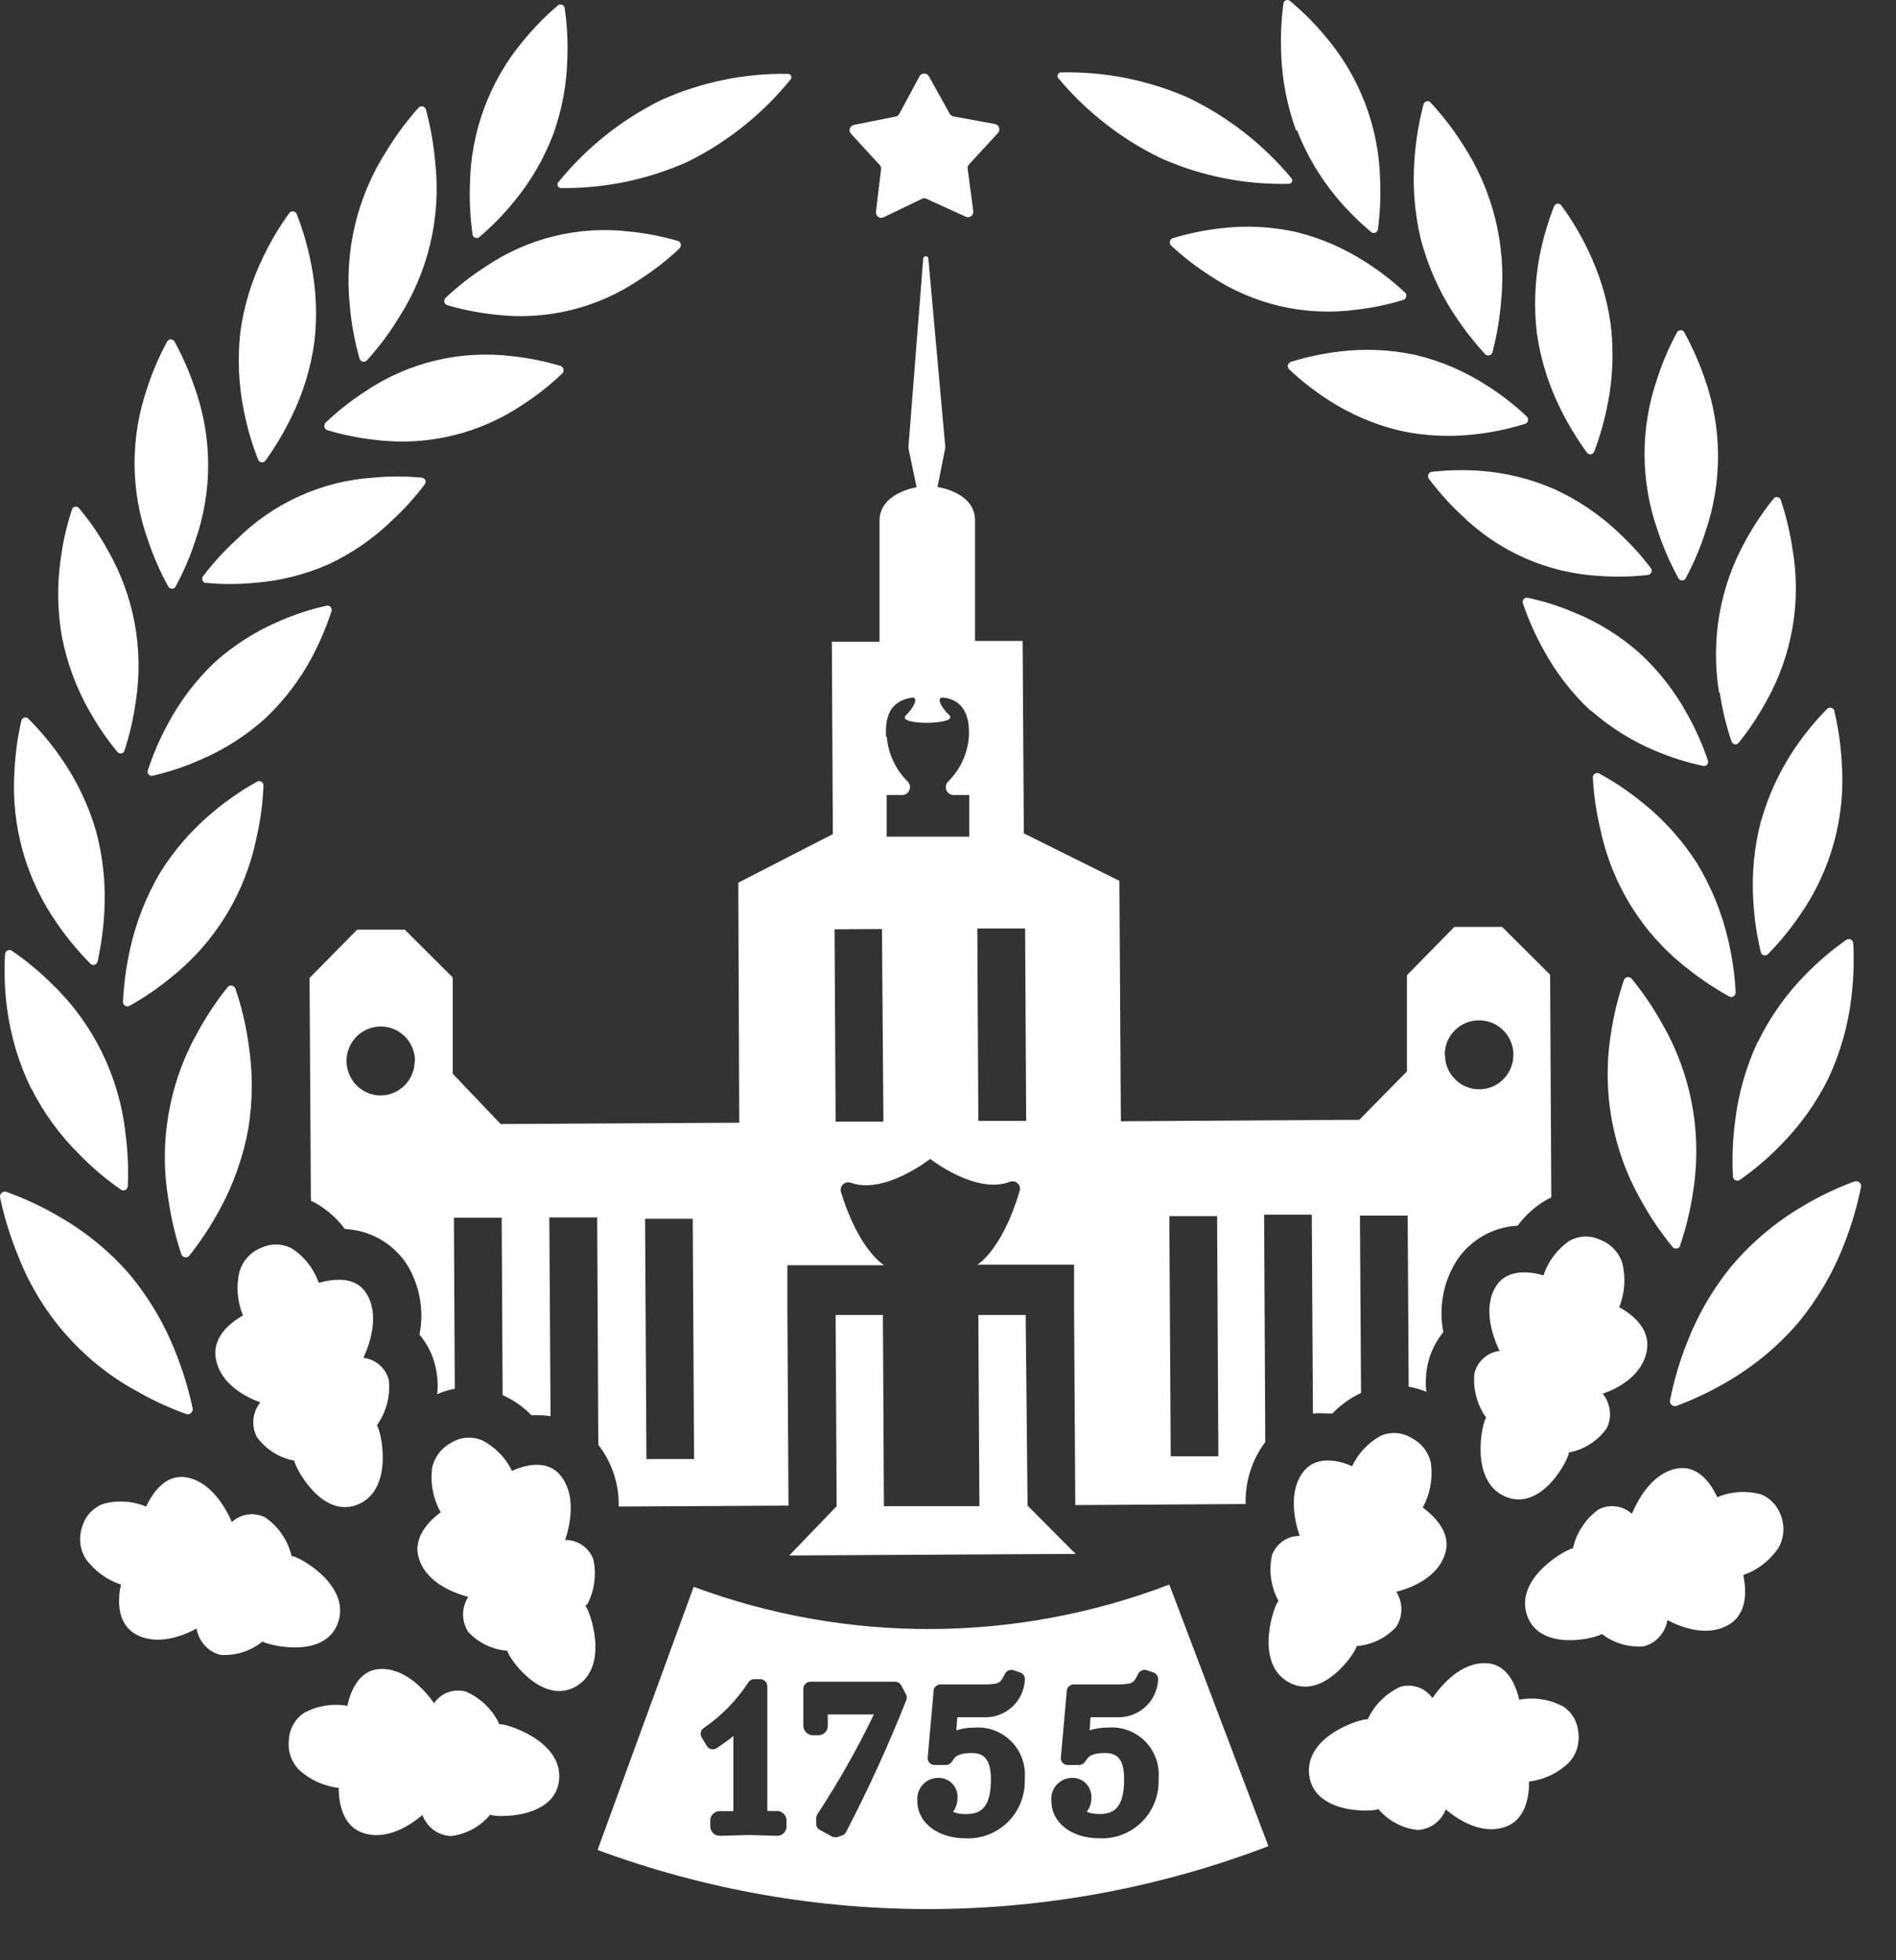 <?xml version="1.0" encoding="UTF-8"?> <svg xmlns="http://www.w3.org/2000/svg" width="30" height="31" viewBox="0 0 30 31" fill="none"><rect x="0" y="0" width="30" height="31" fill="#333333" stroke="none"/><g clip-path="url(#clip0_3936_13)"><path d="M13.466 2.116C13.456 2.105 13.448 2.092 13.445 2.077C13.442 2.062 13.443 2.047 13.447 2.032C13.452 2.018 13.46 2.005 13.472 1.995C13.483 1.985 13.496 1.978 13.511 1.975L14.17 1.844C14.183 1.841 14.195 1.836 14.205 1.829C14.216 1.821 14.224 1.811 14.23 1.8L14.55 1.205C14.558 1.192 14.569 1.181 14.582 1.174C14.594 1.166 14.609 1.162 14.624 1.162C14.639 1.162 14.653 1.166 14.666 1.174C14.679 1.181 14.69 1.192 14.697 1.205L15.026 1.796C15.032 1.807 15.04 1.816 15.05 1.824C15.06 1.832 15.072 1.837 15.084 1.84L15.745 1.962C15.76 1.965 15.773 1.972 15.784 1.982C15.796 1.992 15.804 2.005 15.809 2.02C15.813 2.034 15.814 2.05 15.811 2.064C15.808 2.079 15.801 2.093 15.79 2.104L15.334 2.599C15.325 2.608 15.319 2.619 15.315 2.631C15.311 2.643 15.31 2.655 15.311 2.668L15.4 3.34C15.402 3.355 15.399 3.37 15.393 3.384C15.387 3.398 15.378 3.41 15.365 3.419C15.353 3.428 15.339 3.434 15.324 3.435C15.309 3.436 15.294 3.434 15.28 3.427L14.66 3.144C14.649 3.138 14.637 3.135 14.624 3.135C14.611 3.135 14.599 3.138 14.588 3.144L13.982 3.436C13.969 3.443 13.953 3.446 13.938 3.445C13.922 3.443 13.908 3.438 13.895 3.429C13.883 3.42 13.873 3.408 13.867 3.394C13.861 3.379 13.858 3.364 13.86 3.348L13.941 2.676C13.943 2.664 13.942 2.651 13.938 2.639C13.934 2.627 13.927 2.616 13.918 2.608L13.466 2.116ZM6.153 21.827C6.13 21.734 6.079 21.65 6.006 21.587C5.934 21.523 5.845 21.484 5.75 21.474C5.855 21.245 6.014 20.787 5.791 20.445C5.605 20.16 5.229 20.237 5.043 20.287C4.966 20.064 4.817 19.873 4.619 19.744C4.545 19.704 4.462 19.683 4.377 19.681C4.292 19.679 4.208 19.697 4.132 19.734C4.051 19.766 3.979 19.815 3.92 19.879C3.861 19.943 3.817 20.019 3.791 20.102C3.734 20.336 3.753 20.581 3.845 20.803C3.673 20.899 3.359 21.128 3.413 21.471C3.477 21.888 3.892 22.096 4.119 22.177C4.058 22.253 4.02 22.346 4.01 22.443C4.001 22.541 4.019 22.639 4.064 22.726C4.207 22.922 4.419 23.055 4.657 23.099C4.657 23.184 5.091 24.037 5.669 23.79C6.248 23.542 6.023 22.595 5.963 22.541C6.111 22.334 6.178 22.081 6.153 21.827ZM13.178 13.191L13.162 10.149H13.916C13.916 10.149 13.916 8.584 13.916 8.237C13.916 7.793 14.503 7.706 14.503 7.706L14.373 7.082L14.608 4.085C14.611 4.076 14.616 4.068 14.623 4.062C14.63 4.056 14.639 4.053 14.649 4.053C14.658 4.053 14.667 4.056 14.675 4.062C14.682 4.068 14.687 4.076 14.689 4.085L14.958 7.077L14.834 7.702C14.834 7.702 15.425 7.781 15.427 8.224C15.427 8.569 15.427 10.136 15.427 10.136H16.181L16.2 13.179L17.712 13.93L17.735 17.732L21.508 17.709L22.262 16.943V15.422L23.012 14.658H23.767L24.527 15.414L24.546 18.935L24.482 18.968C24.298 19.072 24.138 19.214 24.012 19.384C23.819 19.394 23.63 19.449 23.461 19.547C23.293 19.644 23.149 19.78 23.043 19.944C22.835 20.279 22.762 20.68 22.837 21.068C22.717 21.215 22.632 21.388 22.591 21.573C22.56 21.717 22.552 21.864 22.568 22.01C22.478 21.973 22.385 21.946 22.289 21.929L22.273 19.224H21.518L21.535 22.029C21.365 22.108 21.212 22.218 21.082 22.354H21.002C20.926 22.347 20.85 22.347 20.774 22.354L20.756 19.209H20.002L20.02 22.805C19.808 23.087 19.699 23.433 19.71 23.785L17.014 23.802L16.995 20.76V20H16.241H15.464C15.464 20 15.852 19.78 16.133 18.837C16.14 18.816 16.141 18.793 16.136 18.771C16.13 18.75 16.119 18.73 16.103 18.715C16.087 18.699 16.067 18.689 16.045 18.684C16.024 18.68 16.001 18.681 15.98 18.689C15.443 18.897 14.718 18.327 14.718 18.327C14.718 18.327 13.999 18.897 13.46 18.704C13.439 18.697 13.416 18.695 13.395 18.7C13.373 18.705 13.353 18.716 13.338 18.732C13.322 18.747 13.31 18.767 13.305 18.788C13.3 18.81 13.3 18.832 13.307 18.854C13.598 19.792 13.991 20.009 13.991 20.009H13.216H12.459V20.77L12.476 23.81L9.79 23.825C9.797 23.472 9.683 23.127 9.467 22.849L9.449 19.253H8.692L8.711 22.397C8.638 22.384 8.564 22.379 8.49 22.381H8.409C8.278 22.247 8.123 22.139 7.953 22.062L7.938 19.257H7.182L7.196 21.962C7.1 21.98 7.007 22.009 6.917 22.048C6.933 21.902 6.924 21.754 6.89 21.611C6.847 21.425 6.761 21.253 6.638 21.107C6.714 20.721 6.64 20.319 6.432 19.986C6.323 19.823 6.178 19.689 6.009 19.594C5.84 19.498 5.65 19.445 5.456 19.436C5.33 19.265 5.168 19.123 4.983 19.02L4.919 18.989L4.898 15.466L5.651 14.702H6.405L7.163 15.457V16.979L7.922 17.776L11.697 17.755L11.682 13.959L13.178 13.191ZM6.566 16.777C6.566 16.669 6.533 16.564 6.474 16.474C6.414 16.385 6.329 16.315 6.23 16.274C6.131 16.233 6.022 16.223 5.917 16.244C5.812 16.266 5.716 16.318 5.64 16.395C5.565 16.471 5.514 16.569 5.493 16.674C5.473 16.78 5.484 16.89 5.525 16.989C5.567 17.089 5.636 17.174 5.726 17.233C5.815 17.293 5.92 17.324 6.027 17.324C6.169 17.322 6.306 17.263 6.406 17.161C6.506 17.058 6.562 16.921 6.562 16.777H6.566ZM10.982 23.074L10.961 19.274H10.207L10.228 23.074H10.982ZM22.864 16.683C22.864 16.791 22.896 16.896 22.956 16.986C23.016 17.075 23.101 17.145 23.2 17.186C23.299 17.226 23.408 17.237 23.513 17.215C23.618 17.194 23.714 17.142 23.789 17.065C23.865 16.988 23.916 16.891 23.936 16.785C23.957 16.68 23.946 16.57 23.904 16.471C23.863 16.371 23.793 16.286 23.704 16.227C23.615 16.167 23.51 16.135 23.403 16.136C23.331 16.136 23.261 16.149 23.195 16.177C23.129 16.204 23.069 16.245 23.018 16.296C22.968 16.346 22.927 16.407 22.9 16.473C22.873 16.54 22.859 16.611 22.86 16.683H22.864ZM18.502 19.232L18.524 23.03H19.278L19.258 19.232H18.502ZM15.464 14.683L15.48 17.726H16.237L16.22 14.683H15.464ZM14.032 11.655C14.055 11.925 14.174 12.178 14.369 12.365C14.384 12.383 14.393 12.405 14.397 12.428C14.4 12.451 14.397 12.474 14.388 12.496C14.379 12.517 14.365 12.536 14.346 12.55C14.327 12.563 14.305 12.571 14.282 12.573H14.03V13.231H15.336V12.573H15.086C15.062 12.572 15.039 12.565 15.02 12.552C15 12.538 14.985 12.52 14.975 12.498C14.966 12.476 14.963 12.452 14.967 12.428C14.971 12.405 14.981 12.383 14.997 12.365C15.189 12.177 15.307 11.926 15.33 11.658C15.361 11.144 15.088 11.052 14.937 11.033C14.786 11.015 14.914 11.212 15.015 11.304C15.117 11.395 14.848 11.429 14.677 11.431C14.505 11.433 14.236 11.402 14.338 11.308C14.439 11.214 14.563 11.004 14.412 11.035C14.261 11.067 13.984 11.142 14.021 11.655H14.032ZM13.205 14.696L13.222 17.738H13.978L13.955 14.692L13.205 14.696ZM20.524 2.064C20.673 2.447 20.883 2.802 21.144 3.117C21.312 3.319 21.498 3.505 21.7 3.673C21.709 3.679 21.72 3.683 21.73 3.684C21.741 3.685 21.752 3.683 21.762 3.679C21.772 3.675 21.781 3.669 21.788 3.66C21.794 3.652 21.799 3.642 21.802 3.631C21.837 3.367 21.849 3.101 21.837 2.834C21.816 2 21.507 1.199 20.965 0.568C20.797 0.366 20.61 0.18 20.409 0.013C20.4 0.006 20.39 0.002 20.379 0C20.368 -0.001 20.357 0.001 20.346 0.005C20.336 0.009 20.327 0.016 20.321 0.024C20.314 0.033 20.309 0.043 20.308 0.054C20.272 0.318 20.26 0.585 20.272 0.851C20.286 1.266 20.366 1.675 20.508 2.064H20.524ZM12.488 24.599L17.02 24.574L16.259 23.81L16.229 20.795H15.48L15.497 23.819H13.986L13.97 20.795H13.222L13.238 23.819L12.488 24.599ZM18.382 2.508C19.016 2.787 19.703 2.923 20.394 2.907C20.404 2.907 20.414 2.904 20.423 2.898C20.431 2.892 20.438 2.884 20.442 2.875C20.446 2.866 20.448 2.855 20.446 2.845C20.445 2.835 20.44 2.825 20.434 2.818C19.986 2.28 19.428 1.846 18.799 1.544C18.164 1.265 17.477 1.129 16.784 1.145C16.774 1.145 16.764 1.149 16.756 1.155C16.748 1.161 16.741 1.169 16.737 1.178C16.733 1.188 16.732 1.198 16.733 1.208C16.734 1.219 16.739 1.228 16.745 1.236C17.194 1.773 17.752 2.207 18.382 2.508ZM20.51 3.669C20.116 3.582 19.71 3.562 19.309 3.611C19.052 3.64 18.799 3.693 18.551 3.769C18.541 3.773 18.532 3.78 18.526 3.788C18.519 3.797 18.514 3.807 18.511 3.818C18.509 3.828 18.509 3.839 18.512 3.85C18.514 3.861 18.519 3.871 18.526 3.879C18.718 4.058 18.925 4.219 19.146 4.36C19.825 4.815 20.644 5.006 21.452 4.899C21.709 4.87 21.963 4.817 22.211 4.741C22.221 4.736 22.229 4.729 22.236 4.721C22.243 4.712 22.248 4.702 22.25 4.692C22.253 4.681 22.253 4.67 22.25 4.659C22.247 4.648 22.242 4.639 22.235 4.63C22.044 4.451 21.837 4.29 21.616 4.15C21.276 3.928 20.902 3.766 20.51 3.669ZM27.463 15.695C27.449 15.414 27.409 15.135 27.344 14.862C27.245 14.435 27.079 14.027 26.852 13.653C26.618 13.287 26.326 12.962 25.988 12.692C25.773 12.517 25.543 12.363 25.3 12.23C25.289 12.225 25.278 12.224 25.266 12.225C25.255 12.226 25.244 12.23 25.234 12.236C25.225 12.242 25.217 12.251 25.211 12.261C25.206 12.271 25.203 12.283 25.203 12.294C25.218 12.575 25.259 12.854 25.325 13.127C25.508 13.989 25.987 14.758 26.678 15.299C26.894 15.473 27.124 15.628 27.366 15.761C27.377 15.766 27.389 15.767 27.4 15.766C27.412 15.765 27.423 15.761 27.433 15.754C27.442 15.748 27.45 15.739 27.456 15.728C27.461 15.718 27.464 15.706 27.463 15.695ZM25.174 11.237C25.481 11.507 25.83 11.724 26.207 11.88C26.448 11.981 26.698 12.059 26.953 12.113C26.964 12.115 26.975 12.113 26.985 12.11C26.995 12.106 27.004 12.099 27.011 12.091C27.018 12.083 27.023 12.073 27.026 12.062C27.028 12.052 27.028 12.041 27.025 12.03C26.939 11.777 26.831 11.533 26.701 11.3C26.503 10.937 26.248 10.609 25.945 10.33C25.639 10.058 25.29 9.841 24.911 9.687C24.672 9.585 24.422 9.506 24.168 9.452C24.157 9.451 24.146 9.452 24.136 9.457C24.125 9.461 24.116 9.467 24.109 9.476C24.102 9.484 24.097 9.494 24.095 9.505C24.092 9.515 24.093 9.526 24.095 9.537C24.181 9.79 24.289 10.034 24.418 10.268C24.615 10.633 24.87 10.963 25.174 11.246V11.237ZM26.583 19.698C26.678 19.42 26.747 19.133 26.79 18.841C26.935 17.929 26.764 16.995 26.304 16.196C26.163 15.941 25.999 15.699 25.814 15.474C25.806 15.465 25.796 15.459 25.784 15.455C25.773 15.451 25.76 15.45 25.748 15.452C25.736 15.455 25.725 15.46 25.716 15.468C25.706 15.476 25.699 15.486 25.695 15.497C25.601 15.776 25.531 16.063 25.488 16.354C25.343 17.265 25.515 18.199 25.974 18.997C26.115 19.253 26.28 19.495 26.465 19.721C26.473 19.73 26.483 19.737 26.494 19.741C26.505 19.745 26.516 19.746 26.528 19.745C26.54 19.744 26.551 19.739 26.56 19.733C26.57 19.726 26.578 19.717 26.583 19.707V19.698ZM26.06 21.334C26.11 20.991 25.794 20.766 25.62 20.672C25.71 20.449 25.727 20.203 25.668 19.969C25.641 19.886 25.595 19.811 25.535 19.748C25.475 19.685 25.402 19.637 25.321 19.607C25.244 19.57 25.16 19.553 25.076 19.555C24.992 19.558 24.909 19.581 24.835 19.621C24.642 19.753 24.496 19.946 24.422 20.169C24.236 20.115 23.858 20.048 23.674 20.337C23.455 20.678 23.618 21.134 23.727 21.365C23.633 21.376 23.544 21.416 23.472 21.48C23.401 21.544 23.351 21.628 23.329 21.721C23.305 21.969 23.371 22.217 23.515 22.42C23.455 22.481 23.24 23.425 23.822 23.669C24.405 23.912 24.831 23.055 24.825 22.968H24.837C25.072 22.92 25.281 22.785 25.422 22.589C25.465 22.501 25.483 22.402 25.471 22.305C25.46 22.207 25.421 22.115 25.358 22.04C25.587 21.967 26 21.752 26.06 21.342V21.334ZM27.811 16.477C27.623 16.88 27.502 17.311 27.451 17.753C27.416 18.037 27.405 18.324 27.42 18.61C27.422 18.622 27.426 18.633 27.433 18.642C27.439 18.652 27.448 18.66 27.459 18.665C27.469 18.67 27.481 18.672 27.492 18.672C27.504 18.671 27.515 18.668 27.525 18.662C27.756 18.501 27.971 18.319 28.168 18.117C28.479 17.805 28.738 17.444 28.933 17.047C29.121 16.645 29.243 16.214 29.294 15.772C29.329 15.487 29.339 15.2 29.323 14.914C29.322 14.902 29.318 14.891 29.311 14.881C29.305 14.872 29.296 14.864 29.285 14.858C29.275 14.853 29.263 14.85 29.251 14.851C29.239 14.851 29.228 14.854 29.218 14.86C28.987 15.022 28.772 15.204 28.575 15.405C28.263 15.721 28.005 16.085 27.811 16.485V16.477ZM27.864 12.979C27.756 13.393 27.715 13.821 27.742 14.248C27.757 14.523 27.797 14.795 27.862 15.062C27.865 15.073 27.871 15.083 27.879 15.091C27.887 15.099 27.897 15.104 27.907 15.107C27.918 15.111 27.93 15.111 27.94 15.108C27.951 15.106 27.961 15.101 27.97 15.093C28.159 14.901 28.331 14.692 28.482 14.469C28.973 13.765 29.206 12.911 29.141 12.053C29.126 11.778 29.086 11.505 29.023 11.237C29.02 11.227 29.014 11.217 29.005 11.21C28.997 11.202 28.987 11.197 28.977 11.194C28.966 11.19 28.955 11.19 28.944 11.192C28.933 11.194 28.923 11.199 28.914 11.206C28.725 11.398 28.553 11.607 28.401 11.83C28.161 12.185 27.98 12.576 27.864 12.989V12.979ZM22.405 5.615C22.005 5.528 21.594 5.509 21.188 5.56C20.927 5.591 20.67 5.646 20.419 5.725C20.409 5.729 20.4 5.736 20.393 5.745C20.385 5.753 20.38 5.764 20.378 5.775C20.376 5.786 20.376 5.797 20.379 5.808C20.381 5.819 20.387 5.829 20.394 5.837C20.589 6.021 20.8 6.186 21.024 6.33C21.371 6.553 21.751 6.715 22.151 6.811C22.55 6.898 22.962 6.916 23.368 6.865C23.629 6.835 23.886 6.78 24.137 6.701C24.147 6.697 24.156 6.69 24.163 6.682C24.17 6.673 24.175 6.663 24.178 6.652C24.18 6.641 24.18 6.63 24.177 6.619C24.174 6.609 24.169 6.599 24.161 6.59C23.971 6.409 23.763 6.247 23.541 6.106C23.193 5.878 22.809 5.712 22.405 5.615ZM24.701 6.486C24.819 6.723 24.957 6.95 25.114 7.163C25.121 7.171 25.131 7.177 25.141 7.181C25.151 7.185 25.162 7.186 25.173 7.184C25.184 7.183 25.194 7.178 25.203 7.172C25.212 7.165 25.219 7.156 25.223 7.146C25.319 6.894 25.392 6.633 25.442 6.368C25.522 5.957 25.536 5.535 25.484 5.119C25.425 4.705 25.3 4.303 25.114 3.929C24.998 3.688 24.859 3.459 24.701 3.244C24.694 3.236 24.684 3.23 24.674 3.226C24.664 3.222 24.653 3.22 24.642 3.222C24.631 3.223 24.621 3.227 24.612 3.234C24.603 3.24 24.596 3.249 24.591 3.259C24.492 3.512 24.415 3.774 24.362 4.041C24.283 4.453 24.269 4.874 24.32 5.29C24.383 5.707 24.511 6.111 24.701 6.486ZM22.996 4.949C23.145 5.182 23.314 5.401 23.502 5.604C23.511 5.612 23.521 5.617 23.532 5.619C23.543 5.622 23.555 5.622 23.566 5.619C23.576 5.616 23.587 5.611 23.595 5.603C23.603 5.595 23.61 5.586 23.614 5.575C23.685 5.302 23.732 5.024 23.754 4.743C23.837 3.87 23.618 2.995 23.134 2.266C22.988 2.036 22.82 1.819 22.634 1.619C22.626 1.611 22.616 1.605 22.605 1.602C22.594 1.6 22.582 1.6 22.571 1.603C22.56 1.605 22.55 1.611 22.542 1.619C22.534 1.627 22.528 1.637 22.525 1.648C22.453 1.921 22.406 2.199 22.384 2.481C22.347 2.914 22.379 3.351 22.479 3.775C22.587 4.191 22.761 4.588 22.994 4.949H22.996ZM27.211 10.952C27.25 11.217 27.313 11.477 27.399 11.73C27.404 11.74 27.41 11.749 27.419 11.756C27.427 11.763 27.437 11.768 27.448 11.77C27.458 11.772 27.469 11.771 27.48 11.768C27.49 11.765 27.499 11.759 27.507 11.751C27.674 11.545 27.822 11.323 27.949 11.089C28.359 10.359 28.506 9.507 28.362 8.68C28.323 8.414 28.26 8.153 28.174 7.899C28.17 7.89 28.163 7.881 28.154 7.874C28.146 7.868 28.136 7.863 28.125 7.862C28.115 7.86 28.104 7.86 28.094 7.864C28.084 7.867 28.074 7.873 28.067 7.881C27.9 8.087 27.752 8.307 27.625 8.54C27.213 9.272 27.064 10.123 27.201 10.952H27.211ZM26.56 9.15C26.567 9.159 26.575 9.166 26.584 9.172C26.594 9.177 26.604 9.179 26.615 9.179C26.626 9.179 26.637 9.177 26.646 9.172C26.656 9.166 26.664 9.159 26.67 9.15C26.797 8.914 26.902 8.667 26.984 8.411C27.256 7.622 27.251 6.763 26.97 5.977C26.883 5.726 26.775 5.483 26.647 5.25C26.641 5.241 26.633 5.234 26.623 5.229C26.614 5.224 26.603 5.221 26.592 5.221C26.582 5.221 26.571 5.224 26.561 5.229C26.552 5.234 26.544 5.241 26.538 5.25C26.411 5.484 26.306 5.728 26.224 5.981C25.949 6.77 25.954 7.63 26.238 8.415C26.323 8.67 26.431 8.916 26.56 9.15ZM23.424 7.446C23.165 7.427 22.906 7.433 22.649 7.462C22.638 7.465 22.628 7.47 22.619 7.477C22.611 7.484 22.604 7.493 22.6 7.503C22.596 7.513 22.594 7.524 22.595 7.535C22.596 7.546 22.599 7.557 22.605 7.566C22.763 7.778 22.939 7.974 23.132 8.153C23.719 8.725 24.491 9.064 25.306 9.108C25.564 9.127 25.824 9.121 26.081 9.092C26.092 9.089 26.102 9.085 26.11 9.078C26.119 9.07 26.125 9.061 26.13 9.051C26.134 9.041 26.136 9.03 26.135 9.019C26.134 9.008 26.13 8.997 26.124 8.988C25.966 8.78 25.79 8.587 25.598 8.411C25.302 8.131 24.963 7.903 24.593 7.735C24.222 7.573 23.827 7.475 23.424 7.446ZM7.076 4.826C7.325 4.899 7.581 4.949 7.839 4.976C8.648 5.073 9.464 4.872 10.137 4.41C10.358 4.268 10.566 4.105 10.757 3.923C10.764 3.914 10.769 3.904 10.771 3.894C10.774 3.883 10.774 3.872 10.772 3.861C10.769 3.851 10.764 3.841 10.757 3.832C10.751 3.824 10.742 3.817 10.732 3.812C10.483 3.739 10.229 3.689 9.971 3.663C9.16 3.564 8.341 3.765 7.665 4.229C7.444 4.371 7.237 4.534 7.045 4.716C7.038 4.724 7.033 4.734 7.03 4.746C7.028 4.757 7.028 4.768 7.031 4.779C7.035 4.79 7.04 4.8 7.048 4.808C7.056 4.816 7.066 4.822 7.076 4.826ZM5.353 25.648C5.547 25.047 4.694 24.595 4.611 24.607V24.595C4.549 24.352 4.403 24.14 4.198 23.998C4.113 23.954 4.017 23.937 3.922 23.95C3.828 23.963 3.739 24.005 3.669 24.07C3.568 23.84 3.332 23.417 2.931 23.361C2.592 23.315 2.398 23.646 2.311 23.825C2.094 23.735 1.853 23.721 1.627 23.785C1.548 23.816 1.477 23.865 1.42 23.928C1.363 23.991 1.321 24.067 1.299 24.15C1.271 24.231 1.262 24.317 1.271 24.402C1.279 24.487 1.307 24.569 1.35 24.643C1.489 24.838 1.686 24.983 1.913 25.059C1.871 25.253 1.832 25.64 2.119 25.827C2.466 26.045 2.896 25.87 3.111 25.754C3.126 25.852 3.17 25.944 3.236 26.018C3.303 26.092 3.389 26.145 3.485 26.17C3.725 26.188 3.963 26.113 4.15 25.962H4.161C4.243 26.018 5.157 26.251 5.353 25.648ZM0.914 14.619C1.068 14.842 1.242 15.051 1.433 15.243C1.442 15.251 1.452 15.256 1.463 15.258C1.474 15.261 1.485 15.26 1.496 15.257C1.507 15.254 1.517 15.248 1.525 15.24C1.533 15.232 1.539 15.223 1.543 15.212C1.602 14.944 1.638 14.671 1.652 14.396C1.674 13.969 1.628 13.541 1.516 13.129C1.395 12.721 1.209 12.335 0.966 11.986C0.812 11.763 0.637 11.554 0.445 11.362C0.437 11.355 0.427 11.35 0.416 11.347C0.405 11.345 0.393 11.345 0.382 11.349C0.372 11.352 0.362 11.358 0.354 11.366C0.346 11.374 0.341 11.384 0.338 11.395C0.277 11.663 0.24 11.935 0.228 12.209C0.174 13.068 0.416 13.919 0.914 14.619ZM7.893 27.259V27.248C7.782 27.025 7.597 26.849 7.37 26.751C7.278 26.726 7.18 26.73 7.09 26.762C7 26.795 6.923 26.855 6.868 26.934C6.721 26.726 6.401 26.366 5.998 26.395C5.659 26.42 5.537 26.784 5.496 26.976C5.264 26.936 5.026 26.974 4.818 27.084C4.747 27.129 4.689 27.19 4.646 27.262C4.603 27.335 4.578 27.416 4.572 27.5C4.56 27.586 4.567 27.674 4.593 27.758C4.619 27.841 4.664 27.917 4.723 27.981C4.898 28.144 5.121 28.247 5.359 28.274C5.359 28.472 5.403 28.861 5.727 28.98C6.111 29.123 6.498 28.861 6.684 28.703C6.718 28.797 6.779 28.879 6.86 28.939C6.94 28.998 7.037 29.032 7.136 29.036C7.378 29.007 7.6 28.886 7.756 28.698C7.829 28.742 8.789 28.776 8.847 28.145C8.905 27.515 7.973 27.244 7.893 27.267V27.259ZM0.493 17.207C0.691 17.603 0.954 17.962 1.27 18.271C1.468 18.473 1.684 18.655 1.917 18.816C1.927 18.822 1.938 18.825 1.95 18.826C1.962 18.826 1.974 18.823 1.984 18.818C1.995 18.813 2.003 18.805 2.01 18.795C2.017 18.785 2.021 18.774 2.022 18.762C2.035 18.476 2.022 18.189 1.983 17.905C1.881 17.015 1.474 16.189 0.832 15.57C0.633 15.371 0.416 15.191 0.183 15.033C0.173 15.027 0.162 15.024 0.15 15.024C0.139 15.024 0.127 15.027 0.117 15.032C0.107 15.038 0.098 15.045 0.092 15.055C0.085 15.065 0.081 15.075 0.08 15.087C0.064 15.373 0.074 15.66 0.111 15.944C0.169 16.386 0.298 16.816 0.493 17.216V17.207ZM2.125 21.977C2.388 22.131 2.665 22.261 2.952 22.364C2.965 22.367 2.978 22.367 2.99 22.363C3.002 22.36 3.014 22.354 3.023 22.345C3.033 22.336 3.04 22.325 3.045 22.313C3.049 22.301 3.051 22.288 3.049 22.275C2.983 21.968 2.892 21.667 2.774 21.376C2.595 20.921 2.343 20.5 2.028 20.127C1.711 19.77 1.338 19.467 0.923 19.232C0.66 19.078 0.383 18.949 0.096 18.847C0.084 18.844 0.071 18.844 0.058 18.847C0.046 18.85 0.034 18.856 0.025 18.865C0.015 18.873 0.008 18.884 0.004 18.897C-2.04523e-05 18.909 -0.001 18.922 0.001 18.935C0.065 19.242 0.157 19.543 0.276 19.834C0.625 20.749 1.283 21.511 2.136 21.985L2.125 21.977ZM9.292 25.373C9.408 25.153 9.441 24.898 9.387 24.655C9.352 24.565 9.291 24.488 9.211 24.434C9.132 24.38 9.038 24.352 8.942 24.354C9.023 24.112 9.124 23.64 8.864 23.328C8.643 23.065 8.279 23.18 8.101 23.261C7.998 23.048 7.827 22.876 7.616 22.772C7.537 22.741 7.452 22.73 7.368 22.738C7.284 22.746 7.203 22.774 7.132 22.82C7.056 22.861 6.99 22.919 6.938 22.989C6.887 23.059 6.851 23.14 6.835 23.226C6.807 23.465 6.855 23.707 6.973 23.916C6.814 24.033 6.529 24.295 6.624 24.63C6.735 25.028 7.174 25.188 7.409 25.255C7.356 25.337 7.327 25.433 7.327 25.531C7.327 25.63 7.356 25.726 7.409 25.808C7.571 25.982 7.793 26.088 8.029 26.106C8.029 26.191 8.57 26.986 9.116 26.668C9.661 26.349 9.323 25.442 9.259 25.39L9.292 25.373ZM18.502 25.059L20.07 29.196C16.654 30.501 12.885 30.523 9.455 29.256L10.976 25.094C13.406 25.997 16.079 25.984 18.502 25.059ZM29.35 18.681C29.063 18.786 28.786 18.918 28.523 19.076C28.107 19.319 27.735 19.63 27.42 19.996C27.11 20.369 26.863 20.791 26.689 21.245C26.573 21.537 26.485 21.839 26.424 22.148C26.422 22.16 26.424 22.174 26.428 22.186C26.433 22.198 26.44 22.209 26.45 22.217C26.459 22.226 26.471 22.232 26.483 22.235C26.496 22.238 26.509 22.238 26.521 22.235C26.808 22.129 27.085 21.997 27.348 21.84C27.764 21.597 28.137 21.286 28.451 20.92C28.76 20.546 29.006 20.125 29.181 19.671C29.296 19.379 29.385 19.077 29.447 18.768C29.449 18.756 29.447 18.744 29.443 18.732C29.439 18.721 29.432 18.71 29.423 18.702C29.415 18.693 29.404 18.687 29.392 18.683C29.381 18.68 29.368 18.679 29.356 18.681H29.35ZM27.858 23.631C27.631 23.57 27.389 23.586 27.172 23.677C27.091 23.5 26.893 23.172 26.552 23.221C26.151 23.282 25.92 23.706 25.821 23.939C25.749 23.875 25.66 23.834 25.566 23.822C25.471 23.81 25.374 23.828 25.29 23.873C25.09 24.019 24.948 24.232 24.891 24.474V24.485C24.808 24.485 23.959 24.942 24.161 25.542C24.364 26.141 25.285 25.9 25.345 25.839C25.535 25.987 25.774 26.056 26.013 26.035C26.108 26.009 26.193 25.956 26.259 25.882C26.325 25.808 26.368 25.717 26.383 25.619C26.589 25.733 27.032 25.904 27.377 25.679C27.666 25.49 27.625 25.103 27.583 24.909C27.809 24.83 28.004 24.68 28.139 24.48C28.183 24.405 28.209 24.321 28.217 24.235C28.224 24.148 28.213 24.061 28.183 23.979C28.158 23.901 28.117 23.83 28.062 23.77C28.007 23.709 27.939 23.662 27.864 23.631H27.858ZM24.719 26.98C24.51 26.871 24.271 26.836 24.039 26.88C23.996 26.688 23.87 26.326 23.531 26.303C23.118 26.278 22.812 26.645 22.665 26.853C22.609 26.775 22.531 26.716 22.441 26.684C22.351 26.652 22.253 26.648 22.161 26.674C21.936 26.776 21.753 26.955 21.646 27.179V27.19C21.566 27.167 20.64 27.439 20.715 28.07C20.789 28.701 21.737 28.655 21.81 28.609C21.967 28.795 22.189 28.913 22.43 28.94C22.527 28.935 22.622 28.902 22.701 28.844C22.78 28.787 22.841 28.707 22.876 28.615C23.064 28.773 23.451 29.032 23.835 28.884C24.157 28.761 24.196 28.372 24.194 28.174C24.432 28.145 24.654 28.039 24.827 27.872C24.885 27.808 24.929 27.732 24.954 27.649C24.979 27.566 24.986 27.478 24.973 27.392C24.966 27.308 24.94 27.228 24.897 27.157C24.854 27.085 24.795 27.025 24.725 26.98H24.719ZM21.46 26.031H21.473C21.71 26.011 21.931 25.903 22.093 25.727C22.145 25.644 22.174 25.548 22.174 25.45C22.174 25.352 22.145 25.256 22.093 25.173C22.328 25.113 22.762 24.949 22.872 24.549C22.963 24.214 22.665 23.954 22.512 23.84C22.628 23.628 22.673 23.386 22.642 23.146C22.626 23.061 22.59 22.981 22.538 22.911C22.486 22.842 22.42 22.785 22.343 22.745C22.271 22.7 22.19 22.672 22.105 22.664C22.021 22.657 21.936 22.669 21.857 22.701C21.655 22.808 21.493 22.979 21.394 23.186C21.217 23.109 20.849 22.999 20.632 23.263C20.376 23.577 20.483 24.05 20.564 24.289C20.468 24.289 20.375 24.318 20.297 24.373C20.219 24.427 20.159 24.505 20.126 24.595C20.073 24.839 20.109 25.093 20.227 25.313V25.323C20.163 25.375 19.836 26.289 20.386 26.601C20.936 26.913 21.46 26.118 21.467 26.031H21.46ZM5.69 5.675C5.694 5.686 5.7 5.695 5.709 5.703C5.717 5.71 5.727 5.716 5.738 5.719C5.749 5.722 5.761 5.722 5.772 5.719C5.783 5.717 5.793 5.711 5.801 5.704C5.988 5.5 6.154 5.278 6.299 5.042C6.776 4.309 6.984 3.431 6.886 2.56C6.861 2.278 6.811 2 6.738 1.727C6.734 1.716 6.727 1.707 6.719 1.699C6.71 1.691 6.7 1.686 6.689 1.683C6.678 1.68 6.666 1.681 6.655 1.684C6.644 1.687 6.634 1.692 6.626 1.7C6.437 1.909 6.269 2.136 6.122 2.377C5.648 3.109 5.441 3.984 5.537 4.853C5.562 5.131 5.613 5.406 5.69 5.675ZM3.161 12.02C3.539 11.86 3.888 11.639 4.194 11.364C4.494 11.082 4.746 10.751 4.94 10.386C5.063 10.153 5.165 9.91 5.248 9.66C5.25 9.649 5.25 9.638 5.247 9.627C5.244 9.617 5.239 9.607 5.232 9.599C5.225 9.591 5.215 9.585 5.205 9.581C5.195 9.577 5.184 9.575 5.173 9.577C4.919 9.634 4.671 9.714 4.431 9.818C4.053 9.977 3.704 10.199 3.398 10.473C3.099 10.757 2.848 11.087 2.654 11.452C2.527 11.686 2.421 11.932 2.338 12.186C2.335 12.197 2.335 12.208 2.338 12.219C2.34 12.229 2.345 12.239 2.352 12.247C2.359 12.255 2.369 12.262 2.379 12.266C2.389 12.27 2.4 12.271 2.411 12.269C2.668 12.21 2.919 12.127 3.161 12.02ZM2.871 19.84C2.876 19.851 2.884 19.861 2.893 19.868C2.902 19.875 2.914 19.881 2.925 19.883C2.937 19.885 2.949 19.884 2.961 19.881C2.972 19.877 2.983 19.871 2.991 19.863C3.173 19.635 3.334 19.391 3.473 19.134C3.693 18.734 3.847 18.3 3.929 17.851C4.002 17.398 4.002 16.936 3.929 16.483C3.887 16.193 3.818 15.907 3.723 15.63C3.718 15.619 3.711 15.61 3.702 15.602C3.692 15.595 3.681 15.589 3.67 15.587C3.658 15.585 3.646 15.585 3.635 15.589C3.624 15.592 3.613 15.599 3.605 15.607C3.422 15.835 3.26 16.078 3.121 16.336C2.671 17.139 2.51 18.075 2.667 18.985C2.709 19.275 2.778 19.561 2.871 19.84ZM1.946 15.847C1.946 15.858 1.949 15.87 1.955 15.88C1.961 15.89 1.969 15.898 1.979 15.905C1.988 15.911 2 15.914 2.011 15.915C2.023 15.916 2.034 15.914 2.045 15.909C2.286 15.775 2.515 15.618 2.727 15.441C3.411 14.891 3.882 14.117 4.057 13.254C4.121 12.98 4.158 12.702 4.169 12.421C4.169 12.41 4.166 12.398 4.161 12.388C4.155 12.378 4.147 12.369 4.138 12.363C4.128 12.357 4.117 12.353 4.105 12.352C4.094 12.352 4.082 12.354 4.072 12.359C3.83 12.493 3.601 12.65 3.388 12.827C3.053 13.102 2.764 13.43 2.534 13.799C2.312 14.176 2.151 14.586 2.057 15.014C1.996 15.288 1.959 15.566 1.946 15.847ZM1.412 11.239C1.541 11.471 1.691 11.691 1.861 11.895C1.868 11.903 1.878 11.909 1.888 11.913C1.898 11.916 1.91 11.917 1.92 11.915C1.931 11.913 1.941 11.908 1.95 11.901C1.958 11.894 1.964 11.884 1.968 11.874C2.052 11.62 2.112 11.359 2.148 11.094C2.279 10.264 2.119 9.413 1.698 8.688C1.569 8.455 1.418 8.236 1.247 8.033C1.24 8.024 1.23 8.018 1.22 8.015C1.21 8.011 1.198 8.011 1.188 8.013C1.177 8.015 1.167 8.02 1.158 8.027C1.15 8.034 1.144 8.043 1.14 8.053C1.057 8.305 0.997 8.564 0.962 8.828C0.901 9.242 0.907 9.664 0.981 10.076C1.061 10.485 1.206 10.878 1.412 11.239ZM8.872 2.974C9.564 2.983 10.249 2.841 10.881 2.558C11.51 2.247 12.065 1.803 12.509 1.257C12.516 1.249 12.52 1.24 12.521 1.23C12.523 1.219 12.522 1.209 12.518 1.2C12.513 1.19 12.507 1.182 12.498 1.177C12.49 1.171 12.48 1.168 12.47 1.168C11.777 1.157 11.091 1.299 10.459 1.584C9.834 1.893 9.281 2.333 8.839 2.876C8.831 2.883 8.825 2.893 8.822 2.904C8.82 2.914 8.82 2.925 8.824 2.936C8.827 2.946 8.834 2.955 8.842 2.962C8.851 2.969 8.861 2.973 8.872 2.974ZM3.256 9.217C3.513 9.242 3.773 9.242 4.031 9.217C4.433 9.186 4.827 9.088 5.196 8.925C5.564 8.754 5.902 8.522 6.194 8.239C6.388 8.062 6.566 7.867 6.723 7.656C6.729 7.647 6.733 7.636 6.734 7.625C6.735 7.614 6.733 7.603 6.729 7.593C6.724 7.583 6.718 7.574 6.709 7.567C6.7 7.561 6.69 7.556 6.68 7.554C6.422 7.529 6.162 7.529 5.905 7.554C5.09 7.607 4.322 7.956 3.741 8.534C3.547 8.711 3.369 8.906 3.21 9.117C3.204 9.126 3.201 9.137 3.2 9.148C3.199 9.159 3.201 9.171 3.206 9.181C3.21 9.191 3.217 9.2 3.226 9.207C3.234 9.214 3.245 9.219 3.256 9.221V9.217ZM2.667 9.281C2.673 9.29 2.681 9.298 2.691 9.303C2.7 9.308 2.711 9.31 2.721 9.31C2.732 9.31 2.743 9.308 2.752 9.303C2.762 9.298 2.77 9.29 2.776 9.281C2.903 9.048 3.008 8.803 3.09 8.551C3.366 7.764 3.361 6.906 3.078 6.122C2.993 5.871 2.886 5.628 2.758 5.396C2.752 5.387 2.743 5.38 2.734 5.375C2.724 5.369 2.714 5.367 2.703 5.367C2.692 5.367 2.681 5.369 2.672 5.375C2.662 5.38 2.654 5.387 2.648 5.396C2.521 5.628 2.416 5.871 2.334 6.122C2.057 6.911 2.061 7.772 2.346 8.557C2.431 8.809 2.539 9.053 2.667 9.285V9.281ZM5.173 6.801C5.425 6.877 5.683 6.929 5.944 6.957C6.765 7.059 7.595 6.858 8.281 6.393C8.503 6.249 8.71 6.085 8.901 5.902C8.908 5.893 8.913 5.883 8.916 5.872C8.918 5.861 8.918 5.85 8.916 5.839C8.914 5.829 8.909 5.818 8.902 5.81C8.895 5.801 8.886 5.794 8.876 5.789C8.624 5.713 8.365 5.661 8.103 5.633C7.283 5.532 6.454 5.732 5.768 6.197C5.547 6.341 5.339 6.505 5.148 6.688C5.141 6.697 5.136 6.707 5.133 6.718C5.13 6.728 5.13 6.74 5.132 6.751C5.135 6.762 5.14 6.772 5.147 6.781C5.154 6.789 5.163 6.796 5.173 6.801ZM7.581 3.752C7.782 3.583 7.966 3.394 8.132 3.19C8.395 2.873 8.604 2.514 8.752 2.129C8.892 1.741 8.968 1.333 8.977 0.92C8.987 0.653 8.973 0.387 8.934 0.123C8.932 0.112 8.927 0.102 8.92 0.094C8.913 0.086 8.904 0.079 8.894 0.075C8.884 0.071 8.874 0.069 8.863 0.07C8.852 0.072 8.842 0.075 8.833 0.081C8.632 0.251 8.448 0.439 8.281 0.643C7.746 1.28 7.447 2.085 7.436 2.92C7.426 3.186 7.441 3.453 7.479 3.717C7.482 3.727 7.488 3.736 7.495 3.744C7.502 3.751 7.511 3.757 7.521 3.76C7.531 3.764 7.541 3.765 7.552 3.763C7.562 3.762 7.572 3.758 7.581 3.752ZM4.086 7.273C4.091 7.283 4.098 7.292 4.107 7.299C4.115 7.305 4.126 7.31 4.137 7.311C4.148 7.313 4.159 7.312 4.169 7.308C4.179 7.304 4.189 7.298 4.196 7.29C4.354 7.072 4.492 6.841 4.609 6.599C4.795 6.223 4.919 5.819 4.975 5.402C5.023 4.986 5.004 4.564 4.919 4.154C4.867 3.889 4.791 3.629 4.692 3.377C4.687 3.368 4.679 3.36 4.67 3.354C4.662 3.347 4.651 3.343 4.641 3.342C4.63 3.341 4.619 3.342 4.609 3.345C4.599 3.349 4.59 3.355 4.582 3.363C4.424 3.58 4.285 3.811 4.169 4.054C3.984 4.43 3.86 4.834 3.803 5.25C3.756 5.667 3.775 6.088 3.859 6.499C3.911 6.764 3.987 7.023 4.086 7.273ZM12.282 28.64H12.141V26.668C12.141 26.638 12.129 26.609 12.108 26.588C12.088 26.567 12.059 26.555 12.03 26.555H11.934C11.915 26.555 11.897 26.559 11.88 26.569C11.864 26.578 11.85 26.591 11.839 26.607C11.655 26.892 11.415 27.137 11.135 27.327C11.111 27.343 11.094 27.368 11.088 27.397C11.082 27.425 11.088 27.455 11.104 27.479L11.184 27.61C11.192 27.623 11.202 27.635 11.214 27.643C11.226 27.652 11.24 27.659 11.255 27.662C11.269 27.665 11.284 27.665 11.299 27.663C11.313 27.66 11.327 27.654 11.339 27.646C11.431 27.587 11.519 27.523 11.604 27.454V28.642H11.397C11.376 28.641 11.355 28.644 11.335 28.651C11.315 28.659 11.297 28.67 11.282 28.685C11.267 28.7 11.255 28.718 11.248 28.738C11.24 28.758 11.237 28.779 11.238 28.8V28.873C11.237 28.895 11.24 28.916 11.248 28.936C11.256 28.956 11.268 28.974 11.283 28.989C11.298 29.005 11.316 29.016 11.336 29.023C11.357 29.03 11.378 29.033 11.399 29.032L11.854 29.019L12.286 29.032C12.307 29.033 12.328 29.03 12.348 29.023C12.368 29.015 12.386 29.004 12.401 28.989C12.416 28.974 12.428 28.956 12.435 28.936C12.443 28.916 12.446 28.895 12.445 28.873V28.805C12.447 28.783 12.444 28.76 12.436 28.74C12.429 28.719 12.417 28.7 12.401 28.684C12.386 28.669 12.367 28.657 12.346 28.649C12.326 28.641 12.304 28.638 12.282 28.64ZM14.261 26.655C14.251 26.637 14.237 26.622 14.22 26.611C14.202 26.601 14.182 26.595 14.162 26.595H12.823C12.793 26.595 12.765 26.608 12.744 26.629C12.723 26.65 12.711 26.679 12.711 26.709V27.281C12.71 27.303 12.713 27.324 12.721 27.344C12.728 27.363 12.74 27.381 12.755 27.397C12.77 27.412 12.787 27.424 12.807 27.431C12.826 27.439 12.848 27.442 12.868 27.442H12.941C12.962 27.443 12.983 27.44 13.003 27.432C13.023 27.424 13.04 27.413 13.055 27.397C13.07 27.382 13.082 27.364 13.089 27.344C13.096 27.324 13.099 27.303 13.098 27.281V27.113H13.827C13.564 27.659 13.265 28.186 12.933 28.692C12.92 28.712 12.914 28.735 12.914 28.759V28.844C12.914 28.864 12.92 28.883 12.93 28.899C12.94 28.916 12.955 28.929 12.972 28.938L13.158 29.04C13.174 29.05 13.193 29.055 13.211 29.054H13.245L13.319 29.029C13.334 29.025 13.347 29.018 13.359 29.008C13.37 28.999 13.38 28.987 13.387 28.973C13.739 28.296 14.056 27.602 14.338 26.892C14.345 26.878 14.348 26.862 14.348 26.846C14.348 26.831 14.345 26.815 14.338 26.801L14.261 26.655ZM15.418 27.321C15.321 27.32 15.224 27.334 15.131 27.365L15.148 27.157C15.288 27.157 15.47 27.157 15.58 27.157C15.74 27.161 15.896 27.103 16.015 26.994C16.133 26.886 16.205 26.735 16.216 26.574C16.22 26.548 16.215 26.521 16.202 26.498C16.189 26.476 16.168 26.458 16.144 26.449L16.04 26.414C16.015 26.405 15.988 26.405 15.963 26.415C15.938 26.424 15.917 26.442 15.904 26.466C15.821 26.624 15.821 26.624 15.627 26.638C15.47 26.638 15.214 26.638 15.022 26.638H14.881C14.852 26.638 14.823 26.65 14.802 26.671C14.781 26.692 14.77 26.721 14.77 26.751V26.77L14.679 27.789C14.677 27.805 14.678 27.821 14.682 27.836C14.687 27.851 14.695 27.865 14.706 27.877C14.716 27.888 14.729 27.897 14.743 27.903C14.758 27.909 14.773 27.912 14.788 27.912H14.966C14.983 27.912 15 27.908 15.015 27.9C15.031 27.893 15.044 27.882 15.055 27.868L15.086 27.825C15.127 27.756 15.214 27.723 15.371 27.723C15.528 27.723 15.679 27.773 15.679 28.139C15.679 28.622 15.489 28.688 15.284 28.688C15.213 28.691 15.143 28.679 15.078 28.653C15.124 28.593 15.149 28.52 15.15 28.445C15.154 28.402 15.149 28.359 15.135 28.319C15.121 28.278 15.099 28.241 15.07 28.21C15.041 28.178 15.005 28.154 14.966 28.138C14.927 28.122 14.884 28.114 14.842 28.116C14.796 28.116 14.751 28.126 14.709 28.145C14.667 28.164 14.629 28.192 14.598 28.226C14.568 28.261 14.544 28.301 14.53 28.345C14.516 28.39 14.511 28.436 14.515 28.482C14.515 28.823 14.836 29.071 15.274 29.071C15.398 29.078 15.523 29.058 15.639 29.013C15.756 28.968 15.861 28.899 15.95 28.811C16.038 28.723 16.108 28.617 16.153 28.5C16.199 28.383 16.219 28.258 16.214 28.133C16.224 28.024 16.21 27.916 16.173 27.813C16.137 27.711 16.079 27.618 16.003 27.541C15.927 27.464 15.836 27.404 15.735 27.366C15.634 27.328 15.526 27.313 15.418 27.321ZM17.526 27.321C17.429 27.32 17.333 27.334 17.241 27.365L17.255 27.157C17.394 27.157 17.58 27.157 17.687 27.157C17.848 27.161 18.003 27.103 18.122 26.994C18.241 26.886 18.313 26.735 18.324 26.574C18.328 26.548 18.323 26.521 18.31 26.498C18.297 26.475 18.276 26.458 18.251 26.449L18.148 26.414C18.123 26.405 18.096 26.405 18.071 26.415C18.046 26.424 18.025 26.442 18.012 26.466C17.931 26.624 17.931 26.624 17.735 26.638C17.578 26.638 17.322 26.638 17.129 26.638H16.989C16.959 26.638 16.931 26.65 16.91 26.671C16.889 26.692 16.877 26.721 16.877 26.751V26.77L16.786 27.789C16.784 27.805 16.785 27.821 16.79 27.836C16.795 27.851 16.803 27.865 16.813 27.877C16.824 27.888 16.837 27.897 16.851 27.903C16.865 27.909 16.881 27.912 16.896 27.912H17.074C17.091 27.912 17.108 27.908 17.123 27.9C17.138 27.893 17.152 27.882 17.163 27.868L17.194 27.825C17.235 27.756 17.322 27.723 17.481 27.723C17.64 27.723 17.787 27.773 17.787 28.139C17.787 28.622 17.596 28.688 17.392 28.688C17.325 28.689 17.258 28.677 17.195 28.653C17.242 28.593 17.268 28.52 17.268 28.445C17.272 28.402 17.267 28.359 17.253 28.319C17.24 28.278 17.217 28.241 17.188 28.21C17.159 28.178 17.124 28.154 17.084 28.138C17.045 28.122 17.002 28.114 16.96 28.116C16.914 28.116 16.869 28.127 16.827 28.146C16.786 28.165 16.748 28.193 16.718 28.227C16.687 28.262 16.664 28.302 16.65 28.346C16.636 28.39 16.631 28.436 16.636 28.482C16.636 28.823 16.954 29.071 17.392 29.071C17.516 29.078 17.641 29.058 17.757 29.013C17.874 28.968 17.98 28.899 18.068 28.811C18.157 28.723 18.226 28.617 18.271 28.5C18.317 28.383 18.337 28.258 18.332 28.133C18.342 28.023 18.328 27.913 18.291 27.811C18.254 27.708 18.195 27.614 18.118 27.537C18.041 27.459 17.948 27.4 17.846 27.363C17.744 27.325 17.634 27.311 17.526 27.321Z" fill="white"></path></g><defs><clipPath id="clip0_3936_13"><rect width="30" height="31" fill="white"></rect></clipPath></defs></svg> 